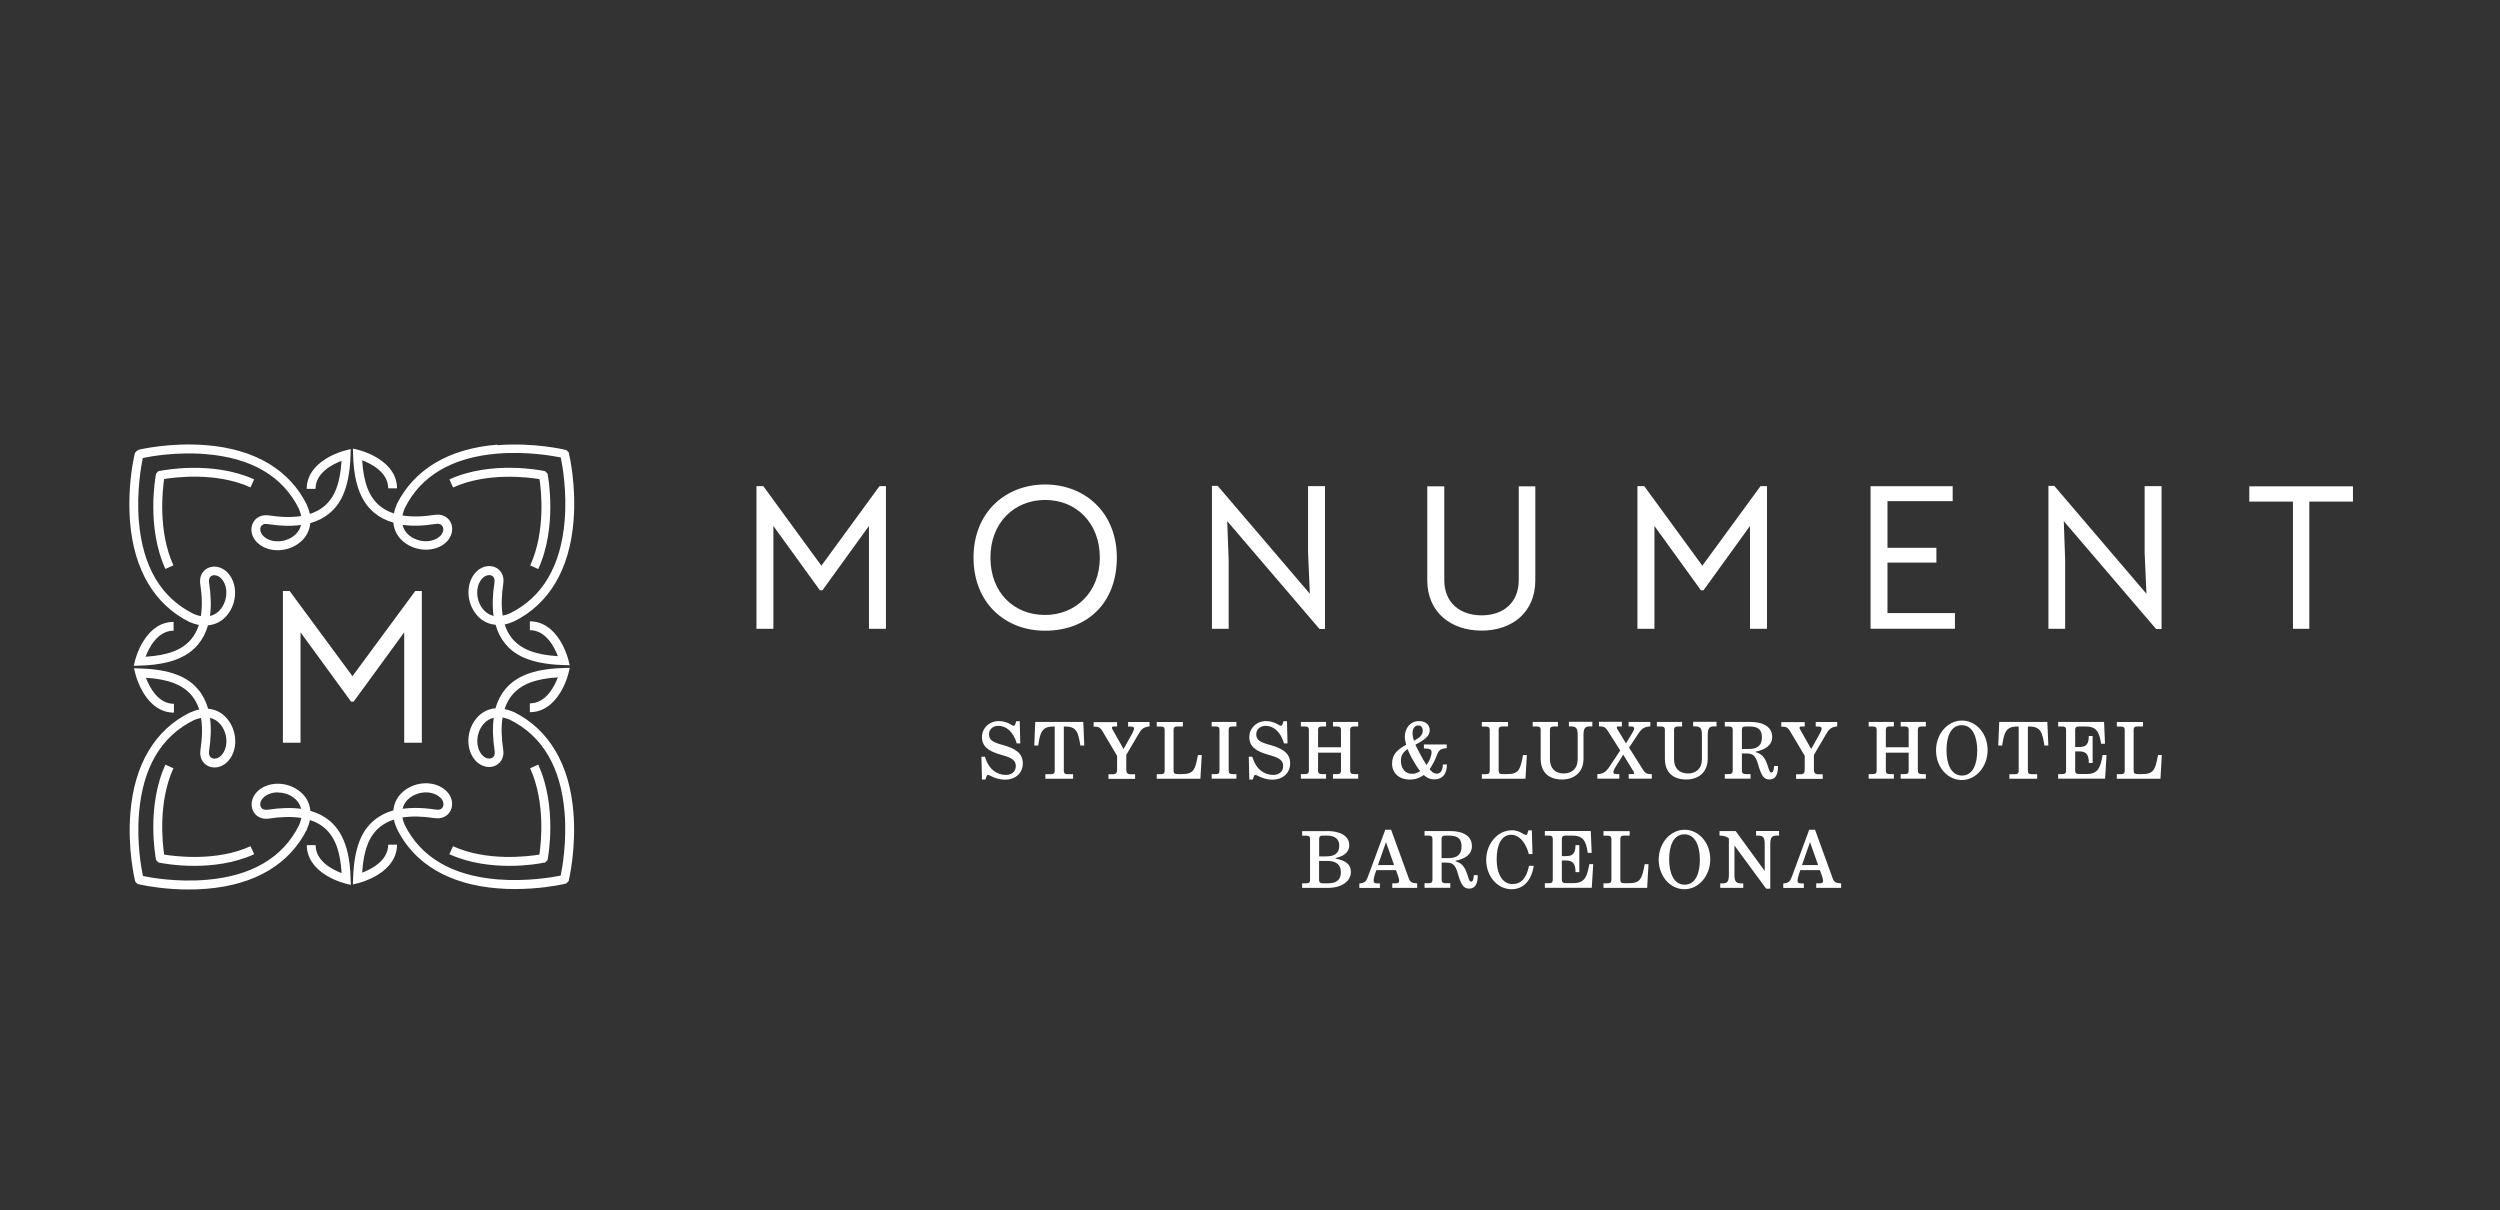 <?xml version="1.0" encoding="UTF-8"?>
<svg id="Capa_1" xmlns="http://www.w3.org/2000/svg" viewBox="0 0 274.93 133.11">
  <rect x="0" y="0" width="274.93" height="133.11" fill="#333333" stroke="none"/>
  <rect width="274.93" height="133.11" fill="none" />
  <path d="M62.65,73.49l-.15.61s-.26,1.05-.88,2.06c-.86,1.41-2.02,2.16-3.35,2.16v-.97c1.76,0,2.7-1.85,3.08-2.86-2.47.15-4.04.76-5.02,1.93-.36.43-.64.95-.84,1.56.32.06.65.17.98.31h.02c3.86,1.91,6.14,5.73,6.57,11.04.32,3.96-.47,7.3-.5,7.44l-.03.13-.13.13-.13.13-.13.03s-.05.01-.11.03l-.15.03c-.71.15-2.74.52-5.25.52-.62,0-1.27-.02-1.94-.08-5.32-.43-9.15-2.7-11.05-6.56v-.02c-.15-.33-.26-.66-.32-.98-.6.19-1.12.47-1.56.83-1.18.98-1.78,2.54-1.93,5.01,1-.38,2.86-1.32,2.86-3.08h.97c0,1.33-.75,2.48-2.16,3.34-1.02.62-2.03.87-2.07.88l-.62.15.02-.63c.11-4.11,1.37-5.63,2.31-6.42.6-.5,1.3-.86,2.12-1.09.08-.93.55-1.74,1.39-2.31,1.42-.97,3.38-.88,4.46.2.61.6.78,1.46.44,2.14-.31.62-.98.93-1.74.82-1.36-.21-2.55-.23-3.56-.07.05.26.13.53.25.8,1.77,3.57,5.22,5.6,10.23,6.01,3.22.26,6.1-.25,6.93-.42.17-.83.69-3.71.43-6.92-.41-5.01-2.44-8.45-6.02-10.22-.28-.12-.54-.2-.8-.25-.16,1.01-.14,2.19.07,3.55.12.76-.2,1.42-.82,1.73-.67.34-1.53.16-2.14-.44-1.08-1.08-1.17-3.04-.2-4.46.57-.84,1.38-1.31,2.31-1.39.23-.82.6-1.52,1.09-2.12,1.64-1.96,4.45-2.25,6.43-2.31l.63-.02ZM14.73,73.49l.63.02c4.12.11,5.64,1.37,6.43,2.31.5.59.86,1.3,1.1,2.12.93.08,1.74.55,2.31,1.39.97,1.42.88,3.38-.2,4.46-.61.6-1.46.78-2.14.44-.62-.31-.93-.98-.82-1.73.21-1.36.23-2.55.07-3.55-.26.05-.53.13-.8.25-3.58,1.77-5.61,5.21-6.02,10.22-.27,3.22.25,6.09.43,6.92.83.17,3.71.69,6.93.42,5.02-.41,8.46-2.44,10.24-6.01.12-.28.2-.54.25-.8-1.01-.16-2.2-.14-3.56.07-.76.12-1.42-.2-1.74-.82-.34-.67-.16-1.53.44-2.14,1.08-1.08,3.04-1.17,4.46-.2.84.57,1.32,1.38,1.39,2.31.82.23,1.52.59,2.12,1.09,1.96,1.64,2.26,4.45,2.31,6.42l.02.63-.61-.15s-1.05-.26-2.07-.88c-1.41-.86-2.16-2.02-2.16-3.34h.97c0,1.76,1.86,2.7,2.86,3.08-.15-2.47-.76-4.03-1.93-5.01-.43-.36-.95-.64-1.56-.83-.06.32-.17.64-.31.98v.02c-1.92,3.86-5.74,6.13-11.06,6.56-.67.05-1.32.08-1.94.08-2.52,0-4.54-.37-5.25-.52l-.15-.03c-.06-.01-.1-.02-.11-.03l-.13-.03-.13-.13-.13-.13-.03-.13c-.03-.14-.83-3.49-.5-7.44.43-5.31,2.7-9.13,6.57-11.03h.02c.33-.15.66-.26.98-.32-.19-.6-.47-1.12-.84-1.56-.98-1.17-2.55-1.78-5.02-1.93.38,1,1.32,2.86,3.08,2.86v.97c-1.33,0-2.49-.75-3.35-2.16-.62-1.02-.87-2.02-.88-2.06l-.15-.61ZM18.19,84.09l.88.4c-1.72,3.76-1.19,8.33-1.02,9.49,1.16.19,5.74.8,9.5-.92l.4.88c-2.21,1.01-4.63,1.28-6.58,1.28-2.12,0-3.68-.32-3.8-.34l-.14-.03-.13-.13-.13-.13-.03-.15c-.04-.23-1.06-5.74,1.05-10.35ZM59.19,84.09c2.11,4.61,1.09,10.12,1.05,10.35l-.03.15-.13.13-.13.13-.14.03h-.07c-.34.08-1.81.34-3.74.34s-4.36-.27-6.58-1.28l.4-.88c3.77,1.72,8.34,1.11,9.5.92.17-1.16.7-5.73-1.02-9.49l.88-.4ZM48.43,87.73c-.75-.75-2.2-.79-3.23-.09-.49.34-.8.78-.92,1.3.44-.06.9-.09,1.39-.09.71,0,1.48.06,2.3.19.35.05.6-.05.73-.3.13-.25.09-.66-.26-1.02ZM30.54,87.14c-.61,0-1.2.2-1.59.59-.36.36-.39.77-.26,1.02.12.24.38.35.73.3,1.4-.21,2.63-.25,3.69-.1-.12-.52-.43-.97-.92-1.3-.49-.34-1.08-.5-1.65-.5ZM23.09,78.94c.15,1.06.11,2.29-.1,3.69-.05.35.05.6.3.73.25.13.66.09,1.02-.26.75-.75.79-2.2.09-3.23-.34-.49-.78-.8-1.3-.92ZM54.29,78.94c-.52.12-.97.43-1.3.92-.7,1.03-.66,2.48.09,3.23.36.36.77.39,1.02.26.25-.12.35-.38.3-.73-.21-1.4-.25-2.62-.1-3.69ZM31.85,64.99l.06.08,6.85,9.29.03-.04,6.88-9.33h.72v16.69h-1.94v-12.14l-5.56,7.62h-.28l-5.56-7.62v12.14h-1.94v-16.69h.74ZM15.24,49.46c.14-.03,3.49-.83,7.46-.5,5.32.43,9.14,2.7,11.05,6.56v.02c.15.33.26.66.32.98.6-.19,1.12-.47,1.56-.83,1.18-.98,1.78-2.54,1.93-5.01-1.01.38-2.86,1.32-2.86,3.08h-.97c0-1.33.75-2.48,2.16-3.34,1.02-.62,2.02-.87,2.07-.88l.61-.15-.02.63c-.11,4.11-1.37,5.63-2.31,6.42-.6.5-1.3.86-2.12,1.09-.08.93-.55,1.74-1.39,2.31-.66.45-1.44.67-2.19.67-.87,0-1.7-.29-2.28-.87-.61-.6-.78-1.46-.44-2.14.31-.62.98-.93,1.74-.82,1.36.21,2.55.23,3.56.07-.05-.26-.13-.53-.25-.8-1.77-3.58-5.22-5.6-10.24-6.01-3.22-.27-6.1.25-6.93.43-.17.83-.69,3.71-.43,6.92.41,5.01,2.44,8.45,6.02,10.22.28.12.54.2.8.25.16-1.01.14-2.19-.07-3.55-.11-.76.2-1.42.82-1.73.67-.34,1.53-.16,2.14.44,1.08,1.08,1.17,3.04.2,4.46-.57.84-1.38,1.31-2.31,1.39-.23.82-.6,1.52-1.1,2.12-1.64,1.96-4.45,2.25-6.43,2.31l-.63.02.15-.61s.26-1.05.88-2.06c.86-1.41,2.02-2.16,3.35-2.16v.97c-1.76,0-2.7,1.86-3.08,2.86,2.47-.15,4.04-.76,5.02-1.93.36-.43.64-.95.84-1.56-.32-.06-.65-.17-.98-.31h-.02c-3.86-1.91-6.14-5.73-6.57-11.04-.22-2.76.09-5.22.32-6.51l.06-.31c.07-.37.12-.6.13-.63l.03-.13.13-.13.13-.13.13-.03ZM54.69,48.96c3.96-.32,7.32.47,7.46.5l.13.03.13.13.13.13.03.13c.03.14.83,3.49.5,7.44-.43,5.31-2.7,9.13-6.57,11.03h-.02c-.33.15-.66.26-.98.32.19.6.47,1.12.83,1.56.98,1.17,2.55,1.78,5.02,1.93-.38-1-1.32-2.86-3.08-2.86v-.97c1.33,0,2.49.75,3.35,2.16.62,1.02.87,2.02.88,2.06l.15.61-.63-.02c-4.12-.11-5.64-1.37-6.43-2.31-.5-.6-.86-1.3-1.09-2.12-.93-.08-1.74-.55-2.31-1.39-.97-1.42-.88-3.38.2-4.46.6-.6,1.47-.78,2.14-.44.62.31.93.98.82,1.73-.21,1.36-.23,2.55-.07,3.55.26-.05.53-.13.8-.25,3.59-1.77,5.61-5.22,6.02-10.24.26-3.21-.26-6.07-.43-6.9-.83-.17-3.71-.69-6.93-.43-5.02.41-8.46,2.44-10.23,6.01-.12.28-.2.54-.25.8,1.01.16,2.2.14,3.56-.07.76-.12,1.42.2,1.74.82.34.67.16,1.53-.44,2.14-.58.58-1.41.87-2.28.87-.75,0-1.53-.22-2.19-.67-.84-.57-1.32-1.38-1.39-2.31-.82-.23-1.52-.59-2.12-1.09-1.96-1.64-2.26-4.45-2.31-6.42l-.02-.63.62.15s1.05.26,2.07.88c1.41.86,2.16,2.02,2.16,3.34h-.97c0-1.76-1.86-2.7-2.86-3.08.15,2.47.76,4.03,1.93,5.01.43.36.95.64,1.56.83.06-.32.17-.64.31-.98v-.02c1.92-3.86,5.74-6.13,11.06-6.56ZM23.59,63.25c-.11,0-.22.02-.3.07-.24.12-.35.38-.3.73.21,1.4.25,2.62.1,3.69.52-.12.97-.43,1.3-.92.7-1.03.67-2.48-.09-3.23-.24-.24-.5-.33-.72-.33ZM53.79,63.25c-.22,0-.48.09-.72.33-.75.75-.79,2.2-.09,3.23.34.49.78.8,1.3.92-.15-1.06-.12-2.29.1-3.69.05-.34-.05-.6-.3-.73-.08-.04-.19-.07-.3-.07ZM17.57,51.79c.23-.05,5.76-1.17,10.38.93l-.4.88c-3.76-1.72-8.34-1.11-9.5-.92-.17,1.16-.7,5.73,1.02,9.49l-.88.4c-2.11-4.61-1.09-10.12-1.05-10.35l.03-.15.13-.13.13-.13.14-.03ZM49.43,52.72c4.62-2.11,10.15-.98,10.38-.93l.14.03.13.13.13.13.03.15c.04.23,1.06,5.74-1.05,10.35l-.88-.4c1.72-3.76,1.2-8.33,1.02-9.49-1.16-.19-5.74-.8-9.5.92l-.4-.88ZM29.25,57.61c-.26,0-.46.11-.56.31-.13.25-.09.66.26,1.02.75.75,2.2.79,3.23.09.49-.34.8-.78.92-1.3-1.07.15-2.29.12-3.69-.1-.06,0-.11-.01-.17-.01ZM48.09,57.61h-.13c-1.4.23-2.63.26-3.69.11.12.52.43.97.92,1.3,1.03.7,2.48.66,3.23-.09.36-.36.39-.77.26-1.02-.12-.24-.38-.35-.73-.3h.13Z" fill="#fff" />
  <path d="M166.25,91.3c.5,0,.92.18,1.29.42.08.05.2.1.27.1.11,0,.16-.11.27-.51h.38l.07,2.61h-.4c-.4-1.48-1.2-2.12-1.92-2.12-1.13,0-1.62,1.15-1.62,2.71,0,1.46.56,2.71,1.73,2.71.96,0,1.54-.62,1.83-2.01h.52c-.26,1.7-1.21,2.58-2.44,2.58-1.55,0-2.79-1.42-2.79-3.23s1.3-3.25,2.79-3.25ZM185.26,91.25c1.56,0,2.82,1.43,2.82,3.25s-1.28,3.29-2.84,3.29-2.83-1.43-2.83-3.25,1.28-3.29,2.85-3.29ZM190.87,91.39l3.2,4.39v-2.92c0-.78-.16-.97-.8-.97h-.15v-.5h2.53v.5h-.24c-.55,0-.73.19-.73.97v4.87h-.45l-3.49-4.75v3.19c0,.79.17.98.81.98h.16v.49h-2.53v-.49h.23c.55,0,.72-.19.72-.98v-3.96c-.25-.21-.51-.31-1.03-.32v-.5h1.78ZM159.42,91.39c1.48,0,2.45.54,2.45,1.66,0,.95-.84,1.43-1.79,1.6v.07c.56.18.97.43,1.31,1.53.17.54.22.7.38.7.18,0,.28-.15.31-.71h.43c0,1.06-.34,1.48-.93,1.48s-.88-.33-1.25-1.63c-.29-1.02-.58-1.23-1.3-1.23h-.49v1.86c0,.34.14.41.49.41h.46v.5h-2.83v-.5h.39c.34,0,.48-.07.48-.41v-4.42c0-.35-.14-.41-.48-.41h-.39v-.5h2.76ZM145.94,91.39c1.43,0,2.44.53,2.44,1.56,0,.88-.78,1.25-1.5,1.41v.06c1.04.21,1.68.57,1.68,1.48,0,1.03-1.06,1.74-2.47,1.74h-2.89v-.5h.39c.34,0,.48-.06.48-.41v-4.42c0-.35-.14-.41-.48-.41h-.39v-.5h2.73ZM179.22,91.39v.5h-.55c-.34,0-.48.06-.48.41v4.42c0,.35.14.41.48.41h.44c1.3,0,1.46-.49,1.76-2.09h.42l-.15,2.6h-4.8v-.5h.39c.33,0,.48-.06.48-.41v-4.42c0-.35-.15-.41-.48-.41h-.39v-.5h2.89ZM174.94,91.39l.1,2.4h-.43c-.2-1.37-.53-1.9-1.77-1.9h-.6c-.34,0-.48.06-.48.41v1.85h.46c.85,0,1.03-.42,1.04-1.21h.42v2.97h-.42c0-.79-.18-1.28-1.04-1.28h-.46v2.08c0,.35.14.41.48.41h.78c1.25,0,1.51-.69,1.76-2.09h.43l-.16,2.6h-5.16v-.5h.39c.34,0,.48-.06.48-.41v-4.42c0-.35-.14-.41-.48-.41h-.39v-.5h5.05ZM152.98,91.24l1.95,5.37c.15.4.33.5.92.54v.49h-2.74v-.5h.4c.26,0,.36-.09.36-.26,0-.14-.04-.3-.1-.48l-.25-.71h-2.16l-.15.42c-.09.26-.15.57-.15.77,0,.18.11.27.4.27h.29v.5h-2.26v-.49c.62-.06.75-.23.96-.79l1.89-5.12h.65ZM199.6,91.24l1.95,5.37c.14.4.33.5.92.54v.49h-2.74v-.5h.4c.26,0,.36-.09.36-.26,0-.14-.04-.3-.1-.48l-.25-.71h-2.16l-.14.42c-.09.26-.16.57-.16.77,0,.18.11.27.4.27h.29v.5h-2.26v-.49c.62-.06.75-.23.96-.79l1.89-5.12h.65ZM185.24,91.75c-1.21,0-1.68,1.27-1.68,2.75s.49,2.79,1.7,2.79,1.68-1.27,1.68-2.75-.5-2.79-1.7-2.79ZM145.99,94.68h-.93v2.05c0,.35.14.41.48.41h.55c.96,0,1.37-.48,1.37-1.21,0-.78-.45-1.25-1.47-1.25ZM199.05,92.61l-.88,2.52h1.77l-.89-2.52ZM152.42,92.61l-.88,2.52h1.77l-.89-2.52ZM159.36,91.89h-.34c-.35,0-.49.06-.49.41v2.07h.75c1.08,0,1.45-.5,1.45-1.28,0-.82-.38-1.2-1.38-1.2ZM145.9,91.89h-.35c-.34,0-.48.06-.48.41v1.88h.78c1.04,0,1.43-.46,1.43-1.18s-.45-1.11-1.38-1.11ZM215.76,79.24c1.56,0,2.82,1.42,2.82,3.25s-1.28,3.29-2.84,3.29-2.83-1.42-2.83-3.25,1.28-3.29,2.85-3.29ZM139.23,79.3c.49,0,.98.15,1.38.41.1.07.2.11.27.11.1,0,.15-.11.27-.51h.38l.06,2.44h-.39c-.35-1.26-1.15-1.93-2.01-1.93-.61,0-1.04.4-1.04.93,0,.65.45.88,1.54,1.18,1.38.39,2.19.9,2.19,2.02s-.88,1.79-1.91,1.79c-.65,0-1.21-.18-1.64-.42-.14-.07-.22-.1-.29-.1-.1,0-.15.11-.27.51h-.38l-.06-2.51h.39c.41,1.43,1.36,2,2.31,2,.64,0,1.08-.38,1.08-.97s-.34-.9-1.53-1.22c-1.46-.4-2.19-.92-2.19-1.98,0-.99.82-1.75,1.84-1.75ZM109.84,79.3c.49,0,.98.15,1.38.41.1.07.2.11.27.11.1,0,.15-.11.27-.51h.38l.06,2.44h-.39c-.35-1.26-1.15-1.93-2.02-1.93-.61,0-1.03.4-1.03.93,0,.65.44.88,1.53,1.18,1.38.39,2.19.9,2.19,2.02s-.88,1.79-1.91,1.79c-.65,0-1.21-.18-1.64-.42-.14-.07-.22-.1-.29-.1-.1,0-.15.11-.27.51h-.38l-.06-2.51h.39c.41,1.43,1.36,2,2.31,2,.64,0,1.08-.38,1.08-.97s-.35-.9-1.53-1.22c-1.46-.4-2.19-.92-2.19-1.98,0-.99.82-1.75,1.84-1.75ZM171.33,79.39v.5h-.39c-.35,0-.49.06-.49.41v3.23c0,.9.53,1.53,1.52,1.53.87,0,1.53-.53,1.53-1.55v-2.66c0-.78-.16-.97-.8-.97h-.16v-.5h2.57v.5h-.24c-.55,0-.73.19-.73.97v2.59c0,1.47-.99,2.28-2.36,2.28-1.58,0-2.35-.9-2.35-2.29v-3.13c0-.35-.14-.41-.49-.41h-.39v-.5h2.77ZM184.98,79.39v.5h-.39c-.34,0-.49.06-.49.41v3.23c0,.9.53,1.53,1.53,1.53.87,0,1.53-.53,1.53-1.55v-2.66c0-.78-.16-.97-.8-.97h-.16v-.5h2.57v.5h-.24c-.54,0-.73.19-.73.97v2.59c0,1.47-.99,2.28-2.36,2.28-1.58,0-2.35-.9-2.35-2.29v-3.13c0-.35-.14-.41-.49-.41h-.39v-.5h2.77ZM156.04,79.3c.76,0,1.19.42,1.19,1s-.42.99-1.58,1.6c.14.26.28.56.48.94.28.54.53.97.75,1.29.33-.45.55-.99.55-1.43,0-.32-.25-.38-.84-.39v-.44h2.51v.41c-.69.04-.87.24-1.05.69-.24.63-.51,1.17-.84,1.62.32.39.54.49.79.49.38,0,.65-.27.68-1.01h.44c0,1.08-.52,1.64-1.36,1.64-.43,0-.8-.12-1.19-.48-.43.32-.93.5-1.53.5-1.23,0-1.95-.76-1.95-1.75s.55-1.54,1.55-2.07c-.1-.35-.15-.65-.15-.89,0-.98.65-1.72,1.56-1.72ZM192.44,79.39c1.48,0,2.45.54,2.45,1.66,0,.95-.84,1.42-1.79,1.6v.07c.56.18.97.43,1.31,1.53.17.54.22.7.38.7.18,0,.28-.16.31-.71h.43c0,1.06-.34,1.48-.93,1.48s-.88-.33-1.25-1.63c-.29-1.02-.58-1.23-1.3-1.23h-.49v1.86c0,.34.14.41.49.41h.46v.5h-2.83v-.5h.39c.34,0,.48-.07.48-.41v-4.42c0-.35-.14-.41-.48-.41h-.39v-.5h2.76ZM231.39,79.39l.1,2.4h-.43c-.2-1.37-.53-1.9-1.77-1.9h-.6c-.34,0-.48.06-.48.41v1.85h.46c.85,0,1.03-.42,1.04-1.21h.42v2.97h-.42c0-.79-.18-1.28-1.04-1.28h-.46v2.08c0,.35.14.41.48.41h.78c1.25,0,1.51-.68,1.76-2.09h.43l-.16,2.6h-5.16v-.5h.39c.34,0,.48-.06.48-.41v-4.42c0-.35-.14-.41-.48-.41h-.39v-.5h5.05ZM145.83,79.39v.5h-.39c-.35,0-.49.06-.49.41v1.88h2.52v-1.88c0-.35-.14-.41-.48-.41h-.4v-.5h2.77v.5h-.39c-.34,0-.49.06-.49.41v4.42c0,.35.14.41.49.41h.39v.5h-2.77v-.5h.4c.34,0,.48-.06.48-.41v-1.95h-2.52v1.95c0,.35.14.41.49.41h.39v.5h-2.77v-.5h.39c.34,0,.49-.06.49-.41v-4.42c0-.35-.15-.41-.49-.41h-.39v-.5h2.77ZM235.67,79.39v.5h-.55c-.34,0-.48.06-.48.41v4.42c0,.35.14.41.48.41h.44c1.3,0,1.46-.49,1.76-2.09h.42l-.15,2.6h-4.8v-.5h.39c.34,0,.48-.06.48-.41v-4.42c0-.35-.15-.41-.48-.41h-.39v-.5h2.89ZM225.15,79.39l.11,2.6h-.43c-.23-1.41-.39-2.09-1.64-2.09h-.18v4.83c0,.35.14.41.48.41h.54v.5h-3.05v-.5h.54c.35,0,.48-.06.48-.41v-4.83h-.18c-1.25,0-1.42.69-1.64,2.09h-.43l.11-2.6h5.29ZM178.36,79.39v.5h-.32c-.19,0-.24,0-.24.11,0,.06.03.13.09.23l.92,1.52.64-1.05c.19-.31.26-.46.26-.59,0-.15-.11-.22-.35-.22h-.26v-.5h2.39v.49c-.68.05-.95.24-1.34.83l-1,1.51,1.54,2.44c.21.34.43.47.79.47h.17v.5h-2.54v-.5h.35c.18,0,.25,0,.25-.11,0-.06-.05-.15-.1-.23l-1.1-1.8-.83,1.33c-.18.28-.25.46-.25.59,0,.16.11.22.35.22h.3v.5h-2.42v-.49c.68-.05.94-.24,1.34-.83l1.18-1.78-1.38-2.17c-.22-.34-.43-.48-.79-.48h-.17v-.5h2.51ZM208.27,79.39v.5h-.39c-.35,0-.49.06-.49.41v1.88h2.51v-1.88c0-.35-.14-.41-.48-.41h-.4v-.5h2.77v.5h-.39c-.34,0-.49.06-.49.41v4.42c0,.35.15.41.49.41h.39v.5h-2.77v-.5h.4c.34,0,.48-.06.48-.41v-1.95h-2.51v1.95c0,.35.14.41.49.41h.39v.5h-2.77v-.5h.39c.34,0,.49-.06.49-.41v-4.42c0-.35-.15-.41-.49-.41h-.39v-.5h2.77ZM130.08,79.39v.5h-.54c-.34,0-.48.06-.48.41v4.42c0,.35.14.41.48.41h.44c1.3,0,1.46-.49,1.76-2.09h.42l-.15,2.6h-4.8v-.5h.39c.34,0,.48-.06.48-.41v-4.42c0-.35-.14-.41-.48-.41h-.39v-.5h2.89ZM135.97,79.39v.5h-.41c-.32,0-.44.06-.44.41v4.42c0,.35.13.41.44.41h.41v.5h-2.72v-.5h.41c.33,0,.45-.06.45-.41v-4.42c0-.35-.13-.41-.45-.41h-.41v-.5h2.72ZM119.13,79.39l.11,2.6h-.43c-.23-1.41-.39-2.09-1.64-2.09h-.18v4.83c0,.35.14.41.48.41h.54v.5h-3.05v-.5h.55c.34,0,.48-.06.48-.41v-4.83h-.18c-1.25,0-1.42.69-1.64,2.09h-.43l.11-2.6h5.28ZM122.85,79.39v.5h-.35c-.16,0-.22.06-.22.13,0,.07.02.12.07.21l1.21,2.14.93-1.66c.15-.27.22-.47.22-.59,0-.15-.1-.22-.38-.22h-.27v-.5h2.36v.48c-.74.09-.92.33-1.3.99l-1.26,2.15v1.64c0,.34.15.49.48.49h.49v.5h-2.93v-.5h.48c.34,0,.47-.15.47-.49v-1.54l-1.62-2.73c-.2-.34-.42-.48-.79-.48h-.17v-.5h2.59ZM198.47,79.39v.5h-.35c-.15,0-.22.06-.22.13,0,.07.02.12.07.21l1.21,2.14.93-1.66c.15-.27.22-.47.22-.59,0-.15-.1-.22-.38-.22h-.27v-.5h2.36v.48c-.73.09-.92.33-1.3.99l-1.26,2.15v1.64c0,.34.15.49.48.49h.49v.5h-2.93v-.5h.48c.34,0,.47-.15.47-.49v-1.54l-1.62-2.73c-.2-.34-.42-.48-.79-.48h-.17v-.5h2.59ZM165.84,79.39v.5h-.55c-.34,0-.48.06-.48.41v4.42c0,.35.14.41.48.41h.44c1.3,0,1.46-.49,1.76-2.09h.42l-.15,2.6h-4.8v-.5h.39c.34,0,.48-.06.48-.41v-4.42c0-.35-.15-.41-.48-.41h-.39v-.5h2.89ZM215.74,79.75c-1.21,0-1.68,1.27-1.68,2.75s.49,2.79,1.7,2.79,1.68-1.27,1.68-2.75-.5-2.79-1.7-2.79ZM154.8,82.38c-.52.34-.74.72-.74,1.26,0,.86.45,1.46,1.25,1.46.29,0,.59-.12.87-.3-.28-.34-.58-.82-.93-1.45-.18-.34-.33-.67-.45-.97ZM192.39,79.89h-.34c-.35,0-.49.06-.49.41v2.07h.75c1.08,0,1.45-.5,1.45-1.28,0-.82-.38-1.2-1.38-1.2ZM155.99,79.78c-.44,0-.65.36-.65.84,0,.28.05.52.15.85.72-.39.97-.68.97-1.12,0-.33-.17-.57-.46-.57ZM114.94,53.28c4.35,0,7.88,3.07,7.88,8.04s-3.22,8.04-7.9,8.04c-4.37,0-7.86-3.04-7.86-8.04s3.53-8.04,7.88-8.04ZM158.83,53.48v10.32c0,2.48,1.73,3.87,4.11,3.87s4.08-1.39,4.08-3.87v-10.32h1.82v10.34c0,3.52-2.55,5.53-5.91,5.53s-5.97-2.01-5.97-5.53v-10.34h1.87ZM133.92,53.44l10.13,11.86-.2-4.5v-7.34h1.86v15.71h-.6l-10.15-11.86.16,4.3v7.54h-1.84v-15.72h.64ZM225.92,53.44l10.13,11.86-.2-4.5v-7.34h1.86v15.71h-.6l-10.15-11.86.15,4.3v7.54h-1.84v-15.72h.64ZM83.94,53.46l6.39,8.75,6.39-8.75h.71v15.69h-1.87v-11.31l-5.11,7.07h-.29l-5.11-7.07v11.31h-1.86v-15.69h.73ZM180.82,53.46l6.39,8.75,6.4-8.75h.71v15.69h-1.87v-11.31l-5.11,7.07h-.29l-5.11-7.07v11.31h-1.87v-15.69h.73ZM258.76,53.48v1.68h-4.8v13.99h-1.8v-13.99h-4.8v-1.68h11.39ZM214.74,53.48v1.63h-7.17v5.13h5.38v1.63h-5.38v5.55h7.42v1.72h-9.28v-15.67h9.04ZM114.94,54.98c-3.38,0-6.02,2.48-6.02,6.34s2.6,6.31,5.99,6.31,6.04-2.51,6.04-6.31-2.58-6.34-6.02-6.34Z" fill="#fff" />
</svg>